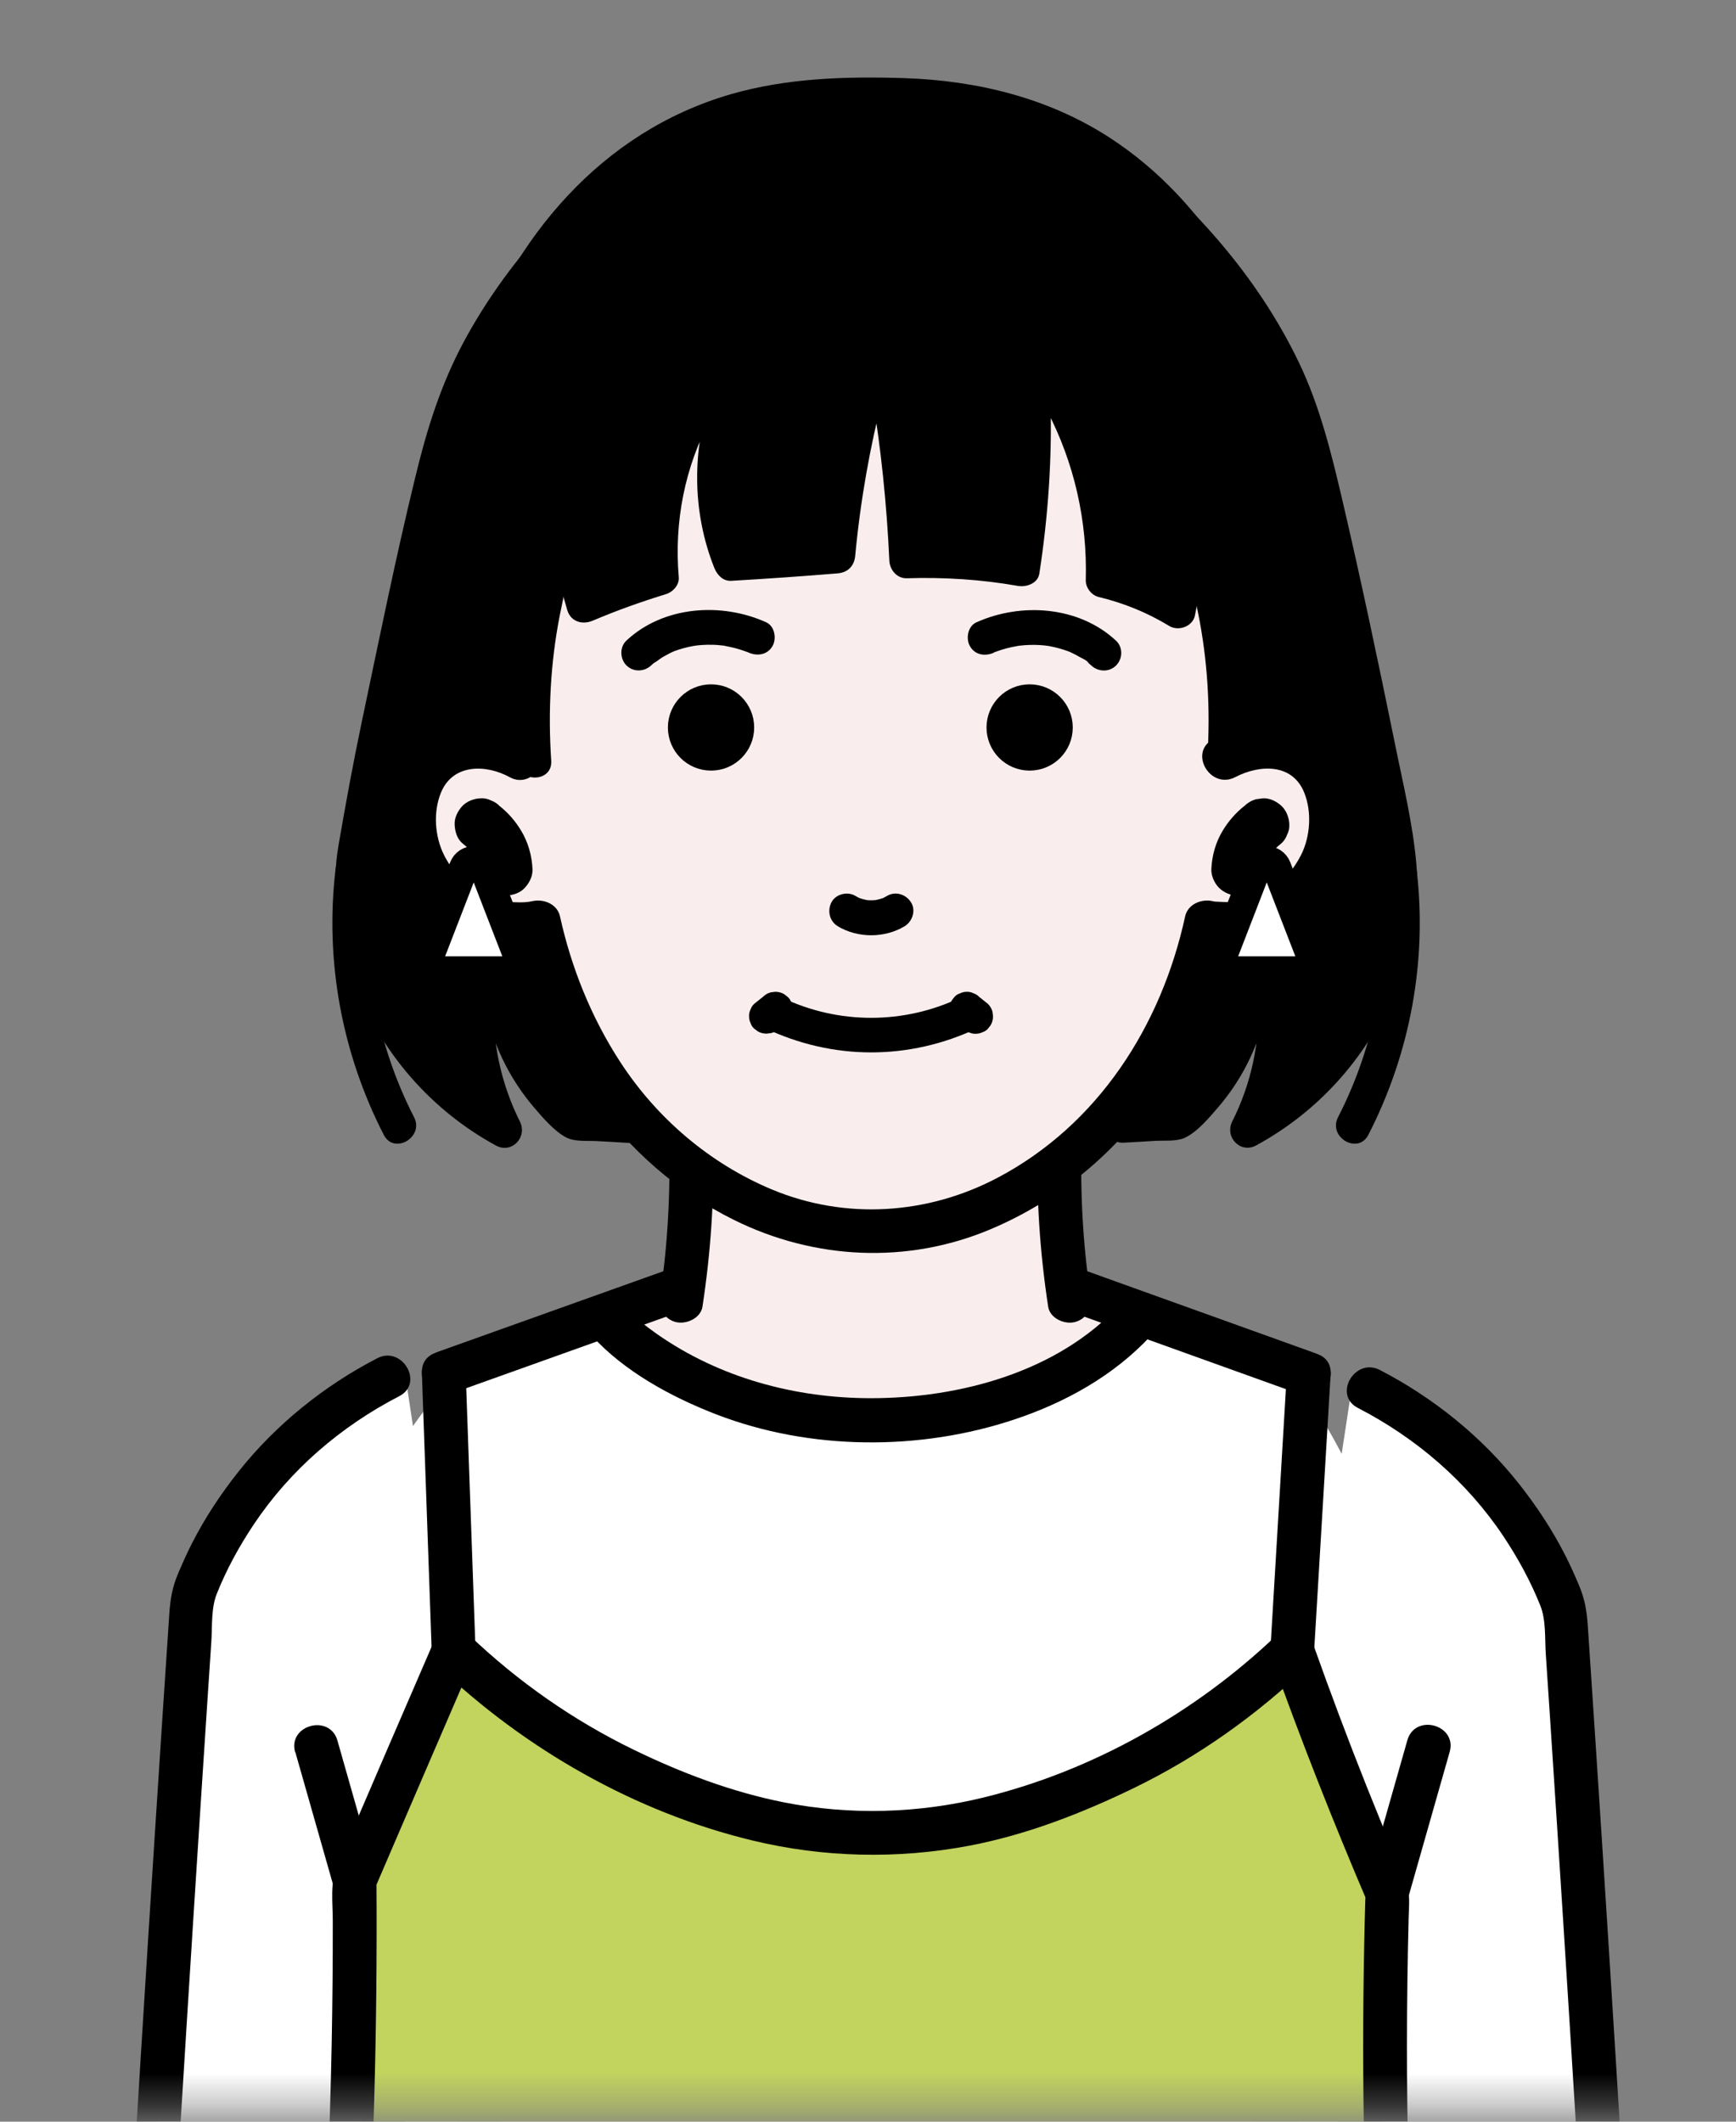 <svg width="54" height="66" viewBox="0 0 54 66" fill="none" xmlns="http://www.w3.org/2000/svg">
<rect x="0" y="0" width="54" height="66" fill="#808080" stroke="none"/>
<mask id="mask0_99_47832" style="mask-type:alpha" maskUnits="userSpaceOnUse" x="0" y="0" width="54" height="66">
<rect y="0.586" width="54" height="65" fill="#D9D9D9"/>
</mask>
<g mask="url(#mask0_99_47832)">
<path d="M51.843 99.674C50.887 84.415 49.931 69.162 48.978 53.902C49.058 52.895 49.036 51.487 48.567 49.935C47.589 46.687 45.348 45.087 44.715 44.669C43.657 43.97 42.664 43.657 41.995 43.508C41.09 49.48 40.181 55.452 39.275 61.423C40.424 77.134 41.573 92.844 42.723 108.552C44.025 108.675 45.617 108.73 47.421 108.566C49.09 108.417 50.542 108.119 51.734 107.795C51.771 105.089 51.807 102.38 51.847 99.674H51.843Z" fill="white"/>
<path d="M42.923 42.617C44.585 43.479 46.076 44.679 47.24 46.145C47.792 46.843 48.283 47.585 48.687 48.378C48.843 48.684 48.982 48.996 49.116 49.313C49.294 49.735 49.356 50.095 49.389 50.556C49.687 55.008 49.975 59.459 50.251 63.914C50.811 72.897 51.327 81.88 51.804 90.866C52.069 95.903 52.324 100.936 52.564 105.973C52.608 106.85 51.244 106.85 51.2 105.973C50.778 97.15 50.316 88.328 49.815 79.509C49.313 70.689 48.782 62.041 48.207 53.313C48.167 52.691 48.123 52.069 48.083 51.447C48.051 50.964 48.094 50.407 47.916 49.953C47.614 49.193 47.214 48.462 46.76 47.782C45.625 46.083 44.047 44.73 42.236 43.796C41.457 43.392 42.145 42.214 42.923 42.617Z" fill="black"/>
<path d="M40.06 61.514C40.533 67.496 40.944 73.483 41.355 79.469C41.803 85.982 42.235 92.499 42.697 99.009C42.923 102.191 43.155 105.369 43.406 108.548L42.723 107.864C45.69 108.141 48.672 107.901 51.553 107.133C52.4 106.908 52.764 108.221 51.916 108.45C48.927 109.25 45.807 109.519 42.726 109.228C42.337 109.192 42.075 108.944 42.043 108.544C41.57 102.562 41.159 96.576 40.748 90.59C40.301 84.076 39.868 77.559 39.406 71.049C39.18 67.867 38.948 64.689 38.697 61.51C38.628 60.634 39.991 60.641 40.06 61.51V61.514Z" fill="black"/>
<path d="M2.813 99.309C3.769 84.049 4.726 68.797 5.678 53.537C5.598 52.529 5.62 51.122 6.089 49.569C7.068 46.322 9.308 44.721 9.941 44.303C10.999 43.605 11.992 43.292 12.661 43.143C13.567 49.114 14.476 55.086 15.381 61.058C14.232 76.768 13.083 92.479 11.934 108.186C10.632 108.31 9.039 108.364 7.235 108.201C5.566 108.052 4.115 107.753 2.922 107.43C2.885 104.724 2.849 102.015 2.809 99.309H2.813Z" fill="white"/>
<path d="M11.733 42.252C10.071 43.114 8.58 44.314 7.417 45.78C6.864 46.478 6.373 47.22 5.969 48.013C5.813 48.318 5.675 48.631 5.54 48.947C5.362 49.369 5.3 49.729 5.267 50.191C4.969 54.642 4.682 59.094 4.405 63.549C3.845 72.532 3.329 81.514 2.852 90.501C2.587 95.538 2.332 100.571 2.092 105.608C2.049 106.484 3.412 106.484 3.456 105.608C3.878 96.785 4.34 87.962 4.842 79.143C5.344 70.324 5.875 61.676 6.449 52.948C6.489 52.326 6.533 51.704 6.573 51.082C6.606 50.598 6.562 50.042 6.74 49.587C7.042 48.827 7.442 48.096 7.897 47.416C9.031 45.718 10.61 44.365 12.421 43.43C13.199 43.027 12.512 41.848 11.733 42.252Z" fill="black"/>
<path d="M14.596 61.148C14.123 67.131 13.712 73.117 13.301 79.103C12.854 85.617 12.421 92.134 11.959 98.643C11.734 101.826 11.501 105.004 11.25 108.183L11.934 107.499C8.966 107.775 5.984 107.535 3.104 106.768C2.256 106.542 1.893 107.855 2.74 108.084C5.729 108.884 8.85 109.154 11.93 108.863C12.319 108.826 12.581 108.579 12.614 108.179C13.086 102.196 13.497 96.21 13.908 90.224C14.356 83.711 14.789 77.194 15.25 70.684C15.476 67.502 15.709 64.323 15.96 61.145C16.029 60.269 14.665 60.276 14.596 61.145V61.148Z" fill="black"/>
<path d="M21.506 36.399L32.954 36.377L33.114 40.174C35.623 41.243 38.136 42.316 40.646 43.385C39.315 44.567 34.558 48.498 27.43 48.614C20.087 48.734 15.12 44.73 13.799 43.596C16.309 42.523 18.818 41.45 21.331 40.377C21.389 39.053 21.451 37.726 21.509 36.402L21.506 36.399Z" fill="#F9EEED"/>
<path d="M45.966 96.092C45.072 92.204 44.173 88.32 43.279 84.433C42.995 76.752 42.711 69.067 42.431 61.387C42.933 59.619 43.439 57.848 43.941 56.081C44.079 54.24 44.05 51.335 42.937 48.047C42.279 46.102 41.417 44.545 40.649 43.385C38.871 42.617 37.093 41.85 35.314 41.083C34.612 41.697 31.481 44.298 26.782 44.174C22.484 44.061 19.658 41.737 18.894 41.068C17.196 41.752 15.501 42.439 13.803 43.123C12.926 44.149 11.675 45.876 10.868 48.309C9.744 51.695 10.079 54.626 10.352 56.081C10.853 57.848 11.359 59.619 11.861 61.387C11.577 69.067 11.293 76.752 11.01 84.433C10.115 88.32 9.217 92.204 8.322 96.092C8.788 96.256 9.279 96.419 9.788 96.579L9.755 96.761C13.945 98.056 19.924 99.383 27.15 99.347C34.376 99.383 40.355 98.056 44.544 96.761C44.533 96.7 44.522 96.641 44.511 96.579C45.021 96.416 45.512 96.252 45.977 96.092H45.966Z" fill="white"/>
<path d="M18.403 41.545C19.425 42.669 20.88 43.454 22.276 43.996C25.193 45.123 28.608 45.142 31.565 44.152C33.143 43.625 34.645 42.792 35.787 41.563C36.383 40.919 35.423 39.956 34.823 40.599C32.889 42.683 29.852 43.494 27.088 43.494C24.728 43.494 22.378 42.858 20.436 41.498C20.084 41.25 19.72 40.97 19.371 40.585C18.778 39.934 17.818 40.901 18.407 41.548L18.403 41.545Z" fill="black"/>
<path d="M9.184 54.495C9.577 55.873 9.97 57.255 10.363 58.634C10.541 59.267 10.723 59.899 10.901 60.532C10.981 60.812 11.094 61.107 11.145 61.394C11.214 61.765 11.188 62.165 11.195 62.543C11.246 65.14 11.243 67.737 11.184 70.333C11.126 72.93 11.003 75.734 10.821 78.432C10.726 79.829 10.617 81.222 10.493 82.615C10.435 83.276 10.406 83.956 10.264 84.607C10.108 85.317 9.937 86.022 9.777 86.728C9.072 89.79 8.366 92.852 7.657 95.914C7.57 96.292 7.773 96.627 8.133 96.754C12.595 98.336 17.247 99.358 21.96 99.798C26.866 100.256 31.819 100.049 36.678 99.224C39.9 98.674 43.068 97.841 46.148 96.754C46.501 96.63 46.719 96.296 46.625 95.914C45.93 93.179 45.235 90.448 44.537 87.713C44.203 86.4 43.726 85.051 43.613 83.698C43.501 82.345 43.399 80.956 43.315 79.581C42.984 74.192 42.897 68.788 43.042 63.391C43.061 62.681 43.002 61.91 43.181 61.223C43.377 60.474 43.606 59.728 43.817 58.983C44.242 57.488 44.668 55.993 45.093 54.499C45.334 53.651 44.017 53.291 43.777 54.135C43.384 55.514 42.992 56.895 42.599 58.274C42.42 58.907 42.239 59.539 42.06 60.172C41.962 60.514 41.835 60.859 41.766 61.209C41.697 61.558 41.722 61.947 41.708 62.307C41.617 65.002 41.588 67.697 41.617 70.391C41.646 73.086 41.74 75.923 41.893 78.687C41.969 80.065 42.064 81.44 42.173 82.818C42.228 83.491 42.231 84.197 42.395 84.851C42.581 85.578 42.766 86.306 42.952 87.033C43.737 90.117 44.519 93.197 45.304 96.281L45.781 95.441C40.82 97.194 35.634 98.278 30.379 98.583C25.346 98.878 20.284 98.482 15.36 97.405C13.032 96.896 10.737 96.238 8.49 95.441L8.966 96.281C9.61 93.485 10.257 90.688 10.901 87.891C11.217 86.52 11.61 85.153 11.748 83.749C11.886 82.345 12.003 80.927 12.108 79.516C12.505 74.094 12.657 68.653 12.57 63.216C12.559 62.507 12.628 61.729 12.457 61.041C12.272 60.288 12.032 59.547 11.821 58.801C11.381 57.248 10.937 55.695 10.497 54.146C10.257 53.302 8.941 53.662 9.181 54.51L9.184 54.495Z" fill="black"/>
<path d="M20.745 39.505C18.37 40.352 15.999 41.203 13.624 42.05C13.279 42.174 13.046 42.516 13.148 42.89C13.239 43.225 13.639 43.49 13.988 43.367C16.363 42.519 18.734 41.668 21.109 40.821C21.454 40.697 21.687 40.355 21.585 39.981C21.494 39.646 21.094 39.381 20.745 39.505Z" fill="black"/>
<path d="M20.811 35.533C20.858 37.119 20.767 38.759 20.535 40.283C20.48 40.647 20.625 41.017 21.011 41.123C21.335 41.21 21.793 41.014 21.851 40.647C22.109 38.952 22.229 37.246 22.175 35.533C22.164 35.166 21.869 34.849 21.491 34.849C21.113 34.849 20.796 35.162 20.807 35.533H20.811Z" fill="black"/>
<path d="M33.347 40.821C35.74 41.683 38.133 42.541 40.529 43.403C40.875 43.527 41.275 43.261 41.369 42.927C41.475 42.548 41.242 42.214 40.893 42.087C38.5 41.225 36.107 40.366 33.71 39.505C33.365 39.381 32.965 39.646 32.87 39.981C32.765 40.359 32.998 40.694 33.347 40.821Z" fill="black"/>
<path d="M32.281 35.533C32.23 37.246 32.346 38.952 32.604 40.647C32.659 41.01 33.117 41.214 33.444 41.123C33.834 41.017 33.975 40.65 33.921 40.283C33.688 38.759 33.597 37.119 33.645 35.533C33.655 35.166 33.325 34.849 32.961 34.849C32.583 34.849 32.292 35.162 32.277 35.533H32.281Z" fill="black"/>
<path d="M8.533 90.972C9.257 86.495 9.875 81.694 10.312 76.596C10.868 70.133 11.064 64.074 11.028 58.496C11.37 57.703 11.905 56.459 12.246 55.663C12.868 54.222 13.486 52.782 14.108 51.346C15.396 52.579 17.378 54.172 20.131 55.372C21.618 56.023 23.96 57.016 27.153 57.016C30.343 57.016 32.681 56.023 34.172 55.372C36.925 54.172 38.911 52.579 40.195 51.346C40.664 52.669 41.173 54.026 41.718 55.408C42.191 56.608 42.671 57.772 43.155 58.899C42.999 63.991 43.075 69.631 43.548 75.73C43.977 81.284 44.675 86.404 45.501 91.041C40.678 92.306 34.016 93.521 26.059 93.401C18.989 93.296 13.021 92.165 8.533 90.972Z" fill="#C2D35E"/>
<path d="M9.191 91.154C10.566 82.629 11.392 74.017 11.639 65.384C11.704 63.089 11.726 60.794 11.711 58.499L11.617 58.845C12.643 56.459 13.668 54.077 14.697 51.695L13.628 51.833C16.327 54.411 19.763 56.375 23.404 57.252C25.611 57.786 27.913 57.837 30.146 57.416C31.928 57.077 33.648 56.408 35.274 55.619C37.26 54.655 39.082 53.357 40.678 51.833L39.54 51.531C40.467 54.135 41.482 56.706 42.569 59.248L42.475 58.903C42.217 67.446 42.657 75.999 43.791 84.469C44.093 86.728 44.442 88.979 44.842 91.223L45.319 90.383C35.732 92.888 25.637 93.408 15.85 91.834C13.45 91.448 11.068 90.939 8.715 90.314C7.868 90.088 7.504 91.404 8.351 91.63C18.214 94.249 28.572 94.776 38.653 93.176C41.02 92.801 43.366 92.306 45.682 91.699C46.064 91.601 46.224 91.219 46.159 90.859C44.33 80.571 43.548 70.104 43.817 59.659C43.828 59.278 43.871 58.917 43.744 58.554C43.635 58.241 43.478 57.935 43.351 57.63C43.064 56.939 42.78 56.248 42.504 55.553C41.926 54.102 41.377 52.637 40.853 51.164C40.682 50.684 40.104 50.491 39.715 50.862C37.194 53.27 34.001 55.081 30.604 55.913C28.575 56.412 26.433 56.474 24.382 56.066C22.764 55.743 21.2 55.153 19.72 54.433C17.832 53.517 16.108 52.309 14.592 50.862C14.308 50.589 13.701 50.582 13.523 51C12.508 53.346 11.493 55.695 10.486 58.045C10.261 58.572 10.351 59.176 10.351 59.743C10.351 60.376 10.351 61.009 10.344 61.641C10.333 62.943 10.308 64.245 10.268 65.544C10.108 71.061 9.711 76.567 9.082 82.051C8.748 84.971 8.344 87.884 7.875 90.786C7.817 91.154 7.969 91.517 8.351 91.626C8.675 91.721 9.133 91.514 9.191 91.15V91.154Z" fill="black"/>
<path d="M13.123 42.708C13.225 45.589 13.326 48.465 13.428 51.346C13.461 52.222 14.825 52.226 14.792 51.346C14.69 48.465 14.588 45.589 14.486 42.708C14.454 41.832 13.09 41.828 13.123 42.708Z" fill="black"/>
<path d="M40.027 42.745C39.856 45.611 39.685 48.48 39.515 51.346C39.464 52.222 40.827 52.219 40.878 51.346C41.049 48.48 41.22 45.611 41.391 42.745C41.442 41.868 40.078 41.872 40.027 42.745Z" fill="black"/>
<path d="M20.219 4.805C16.651 7.58 15.051 10.37 14.266 12.228C13.688 13.592 13.058 16.559 11.8 22.498C11.687 23.033 11.436 24.222 11.164 25.822C11.058 26.44 10.996 26.749 10.989 26.891C10.804 29.699 12.2 31.841 12.56 32.361C13.644 33.928 14.975 34.772 15.702 35.165C15.499 34.765 15.288 34.27 15.12 33.696C14.826 32.674 14.782 31.768 14.804 31.11L15.68 31.441C15.793 31.928 16.026 32.677 16.546 33.463C17.004 34.154 17.517 34.619 17.888 34.91C18.448 34.943 19.008 34.972 19.568 35.005C19.197 34.426 18.775 33.637 18.455 32.655C18.241 31.99 18.117 31.379 18.048 30.855C18.695 30.812 19.346 30.768 19.994 30.721C21.107 32.299 22.216 33.877 23.328 35.459C25.394 35.525 27.46 35.594 29.526 35.659C28.816 26.309 28.104 16.956 27.394 7.606C26.34 6.864 24.831 5.987 22.889 5.387C21.914 5.085 21.012 4.911 20.219 4.809V4.805Z" fill="black"/>
<path d="M19.834 4.42C17.655 6.125 15.732 8.198 14.419 10.646C13.71 11.973 13.28 13.348 12.928 14.803C12.309 17.337 11.793 19.894 11.255 22.447C10.986 23.724 10.753 25.004 10.531 26.288C10.309 27.571 10.462 28.881 10.858 30.106C11.618 32.463 13.248 34.448 15.426 35.634C15.921 35.903 16.415 35.372 16.172 34.888C15.582 33.71 15.313 32.423 15.35 31.11L14.659 31.637L15.535 31.968L15.153 31.586C15.404 32.652 15.913 33.637 16.626 34.467C16.888 34.772 17.244 35.19 17.612 35.383C17.884 35.525 18.259 35.478 18.557 35.496C18.892 35.514 19.23 35.532 19.565 35.554C19.972 35.576 20.248 35.07 20.037 34.732C19.259 33.506 18.772 32.15 18.572 30.713L18.044 31.404C18.692 31.361 19.343 31.317 19.99 31.27L19.517 31.001C20.125 31.863 20.732 32.728 21.343 33.59C21.656 34.034 21.968 34.477 22.281 34.921C22.529 35.27 22.801 35.907 23.252 35.994C23.703 36.081 24.263 36.034 24.74 36.048C25.271 36.067 25.802 36.081 26.333 36.099C27.395 36.132 28.456 36.169 29.518 36.201C29.798 36.209 30.086 35.943 30.064 35.656C29.678 30.586 29.293 25.52 28.907 20.451C28.718 17.977 28.533 15.505 28.344 13.028C28.249 11.762 28.151 10.493 28.056 9.228C28.035 8.926 28.009 8.624 27.987 8.322C27.969 8.064 27.998 7.7 27.915 7.453C27.784 7.067 27.224 6.82 26.893 6.616C24.86 5.351 22.583 4.572 20.212 4.256C19.917 4.216 19.67 4.536 19.666 4.802C19.666 5.129 19.921 5.307 20.212 5.347C22.7 5.678 25.06 6.635 27.114 8.067L26.845 7.595C27.402 14.894 27.955 22.196 28.511 29.495C28.667 31.546 28.824 33.597 28.98 35.648L29.526 35.103C27.46 35.038 25.394 34.968 23.329 34.903L23.801 35.172C22.983 34.012 22.169 32.852 21.35 31.692C21.157 31.419 20.968 31.15 20.776 30.877C20.605 30.633 20.445 30.27 20.136 30.182C19.826 30.095 19.408 30.204 19.106 30.223C18.754 30.248 18.397 30.27 18.044 30.295C17.655 30.321 17.466 30.619 17.517 30.986C17.728 32.51 18.27 33.968 19.092 35.267L19.565 34.445C19.005 34.412 18.445 34.383 17.884 34.35L18.27 34.51C17.546 33.936 16.961 33.226 16.572 32.386C16.404 32.026 16.339 31.648 16.204 31.284C16.033 30.83 15.361 30.728 14.95 30.575C14.604 30.444 14.27 30.775 14.259 31.102C14.215 32.612 14.553 34.085 15.23 35.434L15.975 34.688C14.219 33.736 12.822 32.201 12.095 30.335C11.862 29.742 11.691 29.124 11.597 28.499C11.509 27.928 11.48 27.193 11.56 26.724C11.775 25.466 12 24.211 12.262 22.96C12.775 20.501 13.284 18.039 13.862 15.595C14.175 14.272 14.502 12.937 15.081 11.751C16.353 9.137 18.332 6.969 20.608 5.187C21.161 4.754 20.383 3.987 19.837 4.416L19.834 4.42Z" fill="black"/>
<path d="M18.252 30.084C18.743 32.168 19.739 34.099 21.132 35.721C21.325 35.943 21.707 35.918 21.903 35.721C22.125 35.499 22.096 35.176 21.903 34.95C20.63 33.47 19.747 31.692 19.303 29.793C19.143 29.11 18.092 29.401 18.252 30.084Z" fill="black"/>
<path d="M10.437 27.044C10.102 29.884 10.633 32.761 11.938 35.303C12.258 35.928 13.2 35.376 12.88 34.754C11.659 32.372 11.215 29.695 11.528 27.044C11.564 26.749 11.251 26.502 10.982 26.498C10.658 26.498 10.469 26.753 10.437 27.044Z" fill="black"/>
<path d="M34.282 4.805C37.85 7.58 39.45 10.369 40.236 12.228C40.814 13.592 41.443 16.559 42.702 22.498C42.814 23.032 43.065 24.222 43.338 25.822C43.444 26.44 43.505 26.749 43.513 26.891C43.698 29.699 42.301 31.841 41.941 32.361C40.858 33.928 39.527 34.772 38.799 35.165C39.003 34.765 39.214 34.27 39.381 33.696C39.676 32.674 39.719 31.768 39.698 31.11L38.821 31.441C38.708 31.928 38.476 32.677 37.956 33.463C37.497 34.154 36.985 34.619 36.614 34.91C36.054 34.943 35.493 34.972 34.934 35.005C35.304 34.426 35.726 33.637 36.046 32.655C36.261 31.99 36.385 31.379 36.454 30.855C35.806 30.811 35.155 30.768 34.508 30.721C33.395 32.299 32.286 33.877 31.173 35.459C29.107 35.525 27.042 35.594 24.976 35.659C25.685 26.309 26.398 16.956 27.107 7.605C28.162 6.864 29.671 5.987 31.613 5.387C32.588 5.085 33.49 4.911 34.282 4.809V4.805Z" fill="black"/>
<path d="M33.897 5.191C35.981 6.824 37.821 8.773 39.094 11.108C39.763 12.341 40.152 13.581 40.49 14.963C41.083 17.363 41.571 19.789 42.083 22.207C42.334 23.396 42.574 24.589 42.782 25.789C42.883 26.378 42.982 26.833 42.985 27.368C42.985 28.073 42.891 28.764 42.702 29.444C42.083 31.692 40.574 33.575 38.523 34.692L39.269 35.438C39.945 34.088 40.283 32.615 40.24 31.106C40.229 30.782 39.894 30.451 39.549 30.579C39.138 30.735 38.465 30.833 38.294 31.288C38.156 31.652 38.09 32.033 37.927 32.39C37.538 33.23 36.952 33.943 36.228 34.514L36.614 34.354C36.054 34.386 35.494 34.416 34.934 34.448L35.406 35.27C36.228 33.972 36.77 32.514 36.981 30.99C37.032 30.626 36.843 30.324 36.454 30.299C36.101 30.273 35.745 30.252 35.392 30.226C35.09 30.204 34.654 30.095 34.363 30.186C34.072 30.277 33.933 30.582 33.777 30.808C33.57 31.102 33.359 31.401 33.151 31.695C32.333 32.855 31.519 34.016 30.7 35.176L31.173 34.907C29.108 34.972 27.042 35.041 24.976 35.107L25.522 35.652C26.078 28.353 26.631 21.05 27.187 13.752C27.344 11.7 27.5 9.649 27.656 7.598L27.387 8.071C29.442 6.638 31.799 5.682 34.29 5.351C34.584 5.311 34.832 5.129 34.835 4.805C34.835 4.54 34.581 4.22 34.29 4.26C32.133 4.547 30.053 5.213 28.158 6.293C27.802 6.496 27.453 6.711 27.111 6.94C26.954 7.045 26.74 7.158 26.642 7.325C26.489 7.587 26.533 8.038 26.511 8.326C26.416 9.591 26.318 10.86 26.224 12.126C25.842 17.134 25.463 22.142 25.082 27.149C24.867 29.986 24.652 32.819 24.434 35.656C24.412 35.943 24.703 36.209 24.98 36.201C26.013 36.169 27.045 36.136 28.078 36.099C28.609 36.081 29.14 36.067 29.671 36.048C30.202 36.03 30.751 36.089 31.25 35.99C31.69 35.903 31.93 35.328 32.17 34.99C32.482 34.547 32.795 34.103 33.108 33.659C33.733 32.772 34.359 31.884 34.984 30.993L34.512 31.262C35.159 31.306 35.81 31.35 36.457 31.397L35.93 30.706C35.73 32.146 35.243 33.499 34.464 34.725C34.25 35.063 34.526 35.568 34.937 35.547C35.272 35.528 35.61 35.51 35.945 35.488C36.217 35.474 36.57 35.51 36.828 35.405C37.221 35.237 37.607 34.776 37.876 34.463C38.592 33.637 39.098 32.648 39.349 31.583L38.967 31.964L39.843 31.634L39.152 31.106C39.192 32.419 38.923 33.71 38.33 34.885C38.087 35.368 38.581 35.899 39.076 35.63C40.974 34.597 42.472 32.954 43.316 30.968C43.855 29.699 44.178 28.27 44.058 26.887C43.949 25.618 43.633 24.338 43.382 23.091C42.865 20.556 42.331 18.017 41.742 15.501C41.403 14.057 41.05 12.628 40.407 11.282C39.101 8.558 37.032 6.267 34.668 4.416C34.123 3.987 33.344 4.754 33.897 5.187V5.191Z" fill="black"/>
<path d="M35.199 29.793C34.755 31.692 33.868 33.47 32.599 34.95C32.406 35.172 32.38 35.503 32.599 35.721C32.795 35.917 33.177 35.947 33.37 35.721C34.763 34.099 35.763 32.168 36.25 30.084C36.41 29.401 35.359 29.11 35.199 29.793Z" fill="black"/>
<path d="M42.974 27.044C43.287 29.695 42.843 32.372 41.621 34.754C41.301 35.376 42.243 35.928 42.563 35.303C43.869 32.761 44.4 29.884 44.065 27.044C44.029 26.749 43.84 26.502 43.52 26.498C43.251 26.498 42.942 26.753 42.974 27.044Z" fill="black"/>
<path d="M39.905 15.875C39.476 12.668 38.996 9.053 36.257 6.194C32.337 2.103 25.623 1.467 20.79 4.452C15.906 7.467 14.669 13.104 14.182 15.326C12.342 23.713 16.477 30.368 17.095 31.332C18.757 33.914 20.674 35.565 22.008 36.536C21.012 35.721 19.157 33.972 18.066 31.062C17.237 28.855 17.277 27.011 17.39 23.938C17.593 18.439 17.695 15.646 19.615 13.406C21.732 10.94 24.863 10.537 26.605 10.5C26.885 9.66 27.162 8.824 27.442 7.984C27.573 8.846 27.704 9.704 27.834 10.566C28.424 10.544 32.239 10.46 35.05 13.708C38.599 17.806 37.185 23.331 37.112 23.596C37.177 24.92 37.115 26.698 36.592 28.688C35.424 33.139 32.7 35.808 31.471 36.874C32.675 36.099 34.533 34.706 36.228 32.423C41.214 25.702 40.123 17.526 39.905 15.872V15.875Z" fill="black"/>
<path d="M38.388 23.44C38.505 22.764 39.334 17.436 35.541 13.297C32.922 10.438 29.627 9.813 28.573 9.657C28.198 9.1 27.82 8.544 27.445 7.987L25.911 9.715C24.747 9.889 21.961 10.471 19.645 12.784C15.295 17.127 16.673 23.473 16.779 23.927C16.062 23.265 15.124 23.003 14.346 23.28C13.12 23.713 12.757 25.309 13.004 26.371C13.324 27.728 14.775 28.768 16.528 28.721C16.717 29.713 17.484 33.084 20.586 35.627C21.328 36.238 24.329 38.703 28.456 38.201C33.799 37.55 36.279 32.532 36.508 32.048C37.177 30.637 37.417 29.331 37.508 28.422C38.977 28.608 40.349 28.019 41.003 26.898C41.527 26.004 41.865 24.378 40.887 23.575C40.265 23.062 39.286 23.029 38.385 23.436L38.388 23.44Z" fill="#F9EEED"/>
<path d="M40.491 23.444C41.28 20.01 41.153 16.457 40.287 13.05C39.422 9.642 37.589 6.282 34.527 4.289C32.617 3.045 30.384 2.503 28.122 2.43C26.319 2.372 24.475 2.427 22.729 2.932C18.685 4.107 15.957 7.405 14.586 11.26C13.215 15.115 12.859 19.414 13.677 23.458C13.852 24.316 15.165 23.953 14.994 23.094C14.306 19.694 14.565 16.225 15.499 12.897C16.434 9.569 18.361 6.369 21.62 4.802C23.326 3.98 25.188 3.783 27.053 3.783C28.919 3.783 30.668 3.936 32.359 4.667C35.672 6.1 37.738 9.22 38.742 12.581C39.745 15.941 39.971 19.618 39.174 23.084C38.978 23.938 40.291 24.302 40.491 23.447V23.444Z" fill="black"/>
<path d="M38.632 23.585C38.814 20.796 38.371 17.832 37.287 15.243C36.203 12.653 33.977 10.631 31.243 9.697C30.293 9.373 29.3 9.177 28.304 9.082L28.831 9.482C28.551 8.569 28.275 7.656 27.995 6.744C27.871 6.336 27.198 6.158 26.998 6.613C26.591 7.536 26.188 8.46 25.78 9.384L26.108 9.133C24.136 9.42 22.162 10.104 20.543 11.286C19.361 12.151 18.387 13.257 17.721 14.57C17.056 15.883 16.648 17.374 16.361 18.832C16.048 20.421 15.946 22.047 16.055 23.662C16.103 24.36 17.194 24.364 17.146 23.662C17.045 22.145 17.121 20.618 17.416 19.123C17.725 17.556 18.15 15.945 18.972 14.563C20.332 12.282 22.758 10.966 25.286 10.391C25.649 10.308 26.206 10.319 26.529 10.129C26.893 9.918 27.064 9.166 27.228 8.791C27.468 8.249 27.704 7.704 27.944 7.162L26.948 7.031C27.228 7.944 27.504 8.857 27.784 9.769C27.86 10.02 28.064 10.148 28.311 10.169C30.151 10.348 32.05 10.977 33.57 12.104C35.828 13.784 36.716 16.385 37.261 19.036C37.567 20.53 37.654 22.062 37.556 23.582C37.509 24.284 38.603 24.28 38.647 23.582L38.632 23.585Z" fill="black"/>
<path d="M16.55 22.996C15.357 22.349 13.783 22.323 12.866 23.454C12.168 24.313 12.04 25.647 12.382 26.68C13.019 28.59 14.964 29.746 16.947 29.342L16.106 28.866C16.947 32.688 19.27 36.19 22.834 37.95C25.333 39.187 28.209 39.329 30.788 38.249C32.948 37.343 34.763 35.823 36.069 33.881C37.08 32.375 37.796 30.641 38.181 28.866L37.341 29.342C39.323 29.746 41.273 28.59 41.906 26.68C42.24 25.677 42.127 24.378 41.476 23.524C40.567 22.334 38.967 22.36 37.738 22.996C36.959 23.4 37.647 24.578 38.425 24.174C39.203 23.771 40.203 23.753 40.567 24.651C40.811 25.251 40.76 26.015 40.476 26.586C40.243 27.051 39.887 27.466 39.436 27.731C39.102 27.928 38.72 28.04 38.334 28.059C38.17 28.066 38.007 28.059 37.843 28.048C37.712 28.037 37.981 28.066 37.81 28.048C37.774 28.044 37.738 28.037 37.705 28.029C37.359 27.96 36.949 28.128 36.865 28.506C36.123 31.913 34.159 34.987 31.028 36.638C28.85 37.787 26.293 37.954 24.009 37.001C22.071 36.19 20.423 34.779 19.285 33.023C18.39 31.644 17.772 30.106 17.419 28.506C17.336 28.128 16.925 27.96 16.579 28.029C16.394 28.066 16.299 28.077 16.001 28.066C15.597 28.051 15.197 27.942 14.848 27.735C14.397 27.469 14.041 27.058 13.808 26.589C13.524 26.018 13.47 25.255 13.717 24.655C14.088 23.753 15.117 23.771 15.859 24.178C16.601 24.585 17.317 23.422 16.546 23L16.55 22.996Z" fill="black"/>
<path d="M38.705 25.073C38.443 25.28 38.214 25.542 38.04 25.829C37.814 26.197 37.698 26.615 37.68 27.04C37.672 27.244 37.778 27.477 37.92 27.619C38.061 27.76 38.294 27.866 38.498 27.858C38.702 27.851 38.931 27.779 39.076 27.619C39.221 27.459 39.305 27.266 39.316 27.04C39.316 26.989 39.323 26.942 39.331 26.891L39.301 27.109C39.323 26.964 39.36 26.826 39.418 26.691L39.334 26.887C39.4 26.738 39.48 26.6 39.582 26.473L39.454 26.64C39.574 26.488 39.712 26.349 39.865 26.229C39.945 26.157 40 26.066 40.036 25.967C40.087 25.869 40.112 25.764 40.105 25.651C40.105 25.451 40.014 25.211 39.865 25.073C39.716 24.935 39.505 24.822 39.287 24.833L39.069 24.862C38.931 24.902 38.811 24.971 38.709 25.073H38.705Z" fill="black"/>
<path d="M14.379 26.229C14.531 26.349 14.67 26.488 14.79 26.64L14.662 26.473C14.761 26.6 14.844 26.738 14.91 26.887L14.826 26.691C14.881 26.826 14.921 26.964 14.942 27.109L14.913 26.891C14.921 26.942 14.924 26.989 14.928 27.04C14.939 27.255 15.011 27.466 15.168 27.619C15.31 27.76 15.543 27.866 15.746 27.858C15.95 27.851 16.179 27.779 16.324 27.619C16.47 27.459 16.572 27.259 16.564 27.04C16.546 26.611 16.426 26.193 16.204 25.829C16.03 25.542 15.804 25.28 15.539 25.073C15.466 24.993 15.375 24.938 15.277 24.902C15.179 24.851 15.073 24.826 14.961 24.833C14.761 24.833 14.521 24.924 14.382 25.073C14.244 25.222 14.131 25.433 14.142 25.651C14.15 25.851 14.215 26.098 14.382 26.229H14.379Z" fill="black"/>
<path d="M20.223 7.573C18.332 9.544 17.914 12.261 17.757 13.253C17.376 15.715 17.83 17.73 18.168 18.832C18.576 18.657 19.009 18.483 19.47 18.319C19.849 18.185 20.216 18.061 20.569 17.956C20.503 17.25 20.492 16.224 20.769 15.035C20.998 14.053 21.351 13.268 21.66 12.708C21.998 12.595 22.332 12.479 22.671 12.366C22.409 13.097 22.067 14.395 22.311 15.959C22.409 16.574 22.573 17.097 22.747 17.526C23.162 17.501 23.58 17.476 24.002 17.447C24.696 17.399 25.38 17.348 26.056 17.294C26.133 16.457 26.246 15.555 26.416 14.599C26.576 13.701 26.762 12.861 26.966 12.093H27.649C27.788 12.915 27.911 13.784 28.009 14.704C28.111 15.668 28.177 16.585 28.213 17.45C28.824 17.428 29.508 17.439 30.25 17.501C30.81 17.548 31.33 17.621 31.806 17.705C31.912 17.025 32.003 16.294 32.064 15.515C32.152 14.402 32.163 13.373 32.133 12.435C32.435 12.457 32.741 12.475 33.043 12.497C33.454 13.275 33.926 14.395 34.17 15.806C34.316 16.654 34.345 17.414 34.323 18.047C34.61 18.112 34.93 18.203 35.265 18.33C35.818 18.534 36.279 18.777 36.65 19.007C36.934 17.643 37.214 15.45 36.752 12.846C36.476 11.282 36.152 9.446 35.007 7.987C32.003 4.165 23.951 3.685 20.22 7.576L20.223 7.573Z" fill="black"/>
<path d="M19.838 7.187C17.005 10.206 16.488 15.148 17.645 18.978C17.758 19.349 18.121 19.443 18.445 19.305C19.187 18.988 19.947 18.719 20.714 18.483C20.929 18.418 21.136 18.196 21.114 17.956C20.965 16.228 21.303 14.512 22.129 12.981L21.802 13.232C22.14 13.119 22.474 13.002 22.812 12.89L22.14 12.217C21.518 13.981 21.525 15.923 22.22 17.668C22.307 17.883 22.489 18.083 22.747 18.068C23.853 18.003 24.955 17.927 26.056 17.836C26.373 17.81 26.573 17.607 26.602 17.29C26.762 15.581 27.06 13.893 27.489 12.231L26.962 12.632H27.646L27.118 12.231C27.406 13.955 27.584 15.697 27.664 17.443C27.678 17.73 27.904 17.999 28.209 17.988C29.366 17.952 30.519 18.025 31.657 18.225C31.919 18.272 32.279 18.156 32.33 17.843C32.606 16.05 32.73 14.243 32.675 12.428L32.13 12.973C32.432 12.995 32.737 13.013 33.039 13.035L32.566 12.766C33.417 14.399 33.825 16.203 33.774 18.043C33.766 18.276 33.948 18.516 34.174 18.57C34.956 18.759 35.683 19.054 36.37 19.472C36.658 19.647 37.101 19.49 37.17 19.145C37.614 16.963 37.636 14.755 37.25 12.562C36.887 10.504 36.352 8.424 34.785 6.933C32.261 4.525 28.29 3.929 24.969 4.554C23.053 4.918 21.201 5.773 19.83 7.18C19.339 7.682 20.11 8.457 20.601 7.951C22.827 5.663 26.402 5.042 29.453 5.591C30.944 5.86 32.45 6.402 33.639 7.369C35.13 8.587 35.727 10.348 36.079 12.181C36.505 14.403 36.574 16.628 36.123 18.854L36.923 18.527C36.159 18.065 35.334 17.723 34.465 17.512L34.865 18.039C34.901 16.708 34.719 15.37 34.308 14.101C34.13 13.555 33.912 13.021 33.657 12.504C33.545 12.271 33.446 12.046 33.181 11.959C32.875 11.857 32.446 11.9 32.126 11.879C31.839 11.861 31.573 12.144 31.581 12.424C31.632 14.137 31.537 15.854 31.275 17.552L31.948 17.17C30.712 16.956 29.464 16.857 28.209 16.894L28.755 17.439C28.671 15.595 28.475 13.759 28.169 11.937C28.129 11.704 27.864 11.537 27.642 11.537H26.958C26.722 11.537 26.493 11.708 26.431 11.937C25.977 13.693 25.671 15.479 25.504 17.283L26.049 16.737C24.947 16.828 23.842 16.905 22.74 16.97L23.267 17.37C22.638 15.784 22.623 14.101 23.187 12.501C23.322 12.115 22.896 11.7 22.514 11.828C22.165 11.944 21.765 12.031 21.438 12.199C21.198 12.322 21.107 12.544 20.994 12.773C20.736 13.297 20.518 13.842 20.358 14.403C20.027 15.548 19.91 16.756 20.012 17.945L20.412 17.417C19.55 17.683 18.71 17.996 17.881 18.348L18.681 18.676C18.121 16.817 18.008 14.883 18.339 12.966C18.67 11.05 19.299 9.326 20.594 7.947C21.074 7.435 20.303 6.664 19.823 7.176L19.838 7.187Z" fill="black"/>
<path d="M14.426 26.989L13.357 29.753C13.273 29.971 13.433 30.204 13.666 30.204H15.805C16.037 30.204 16.197 29.971 16.114 29.753L15.044 26.989C14.935 26.706 14.535 26.706 14.426 26.989Z" fill="white" stroke="black" stroke-width="0.909" stroke-miterlimit="10"/>
<path d="M39.094 26.989L38.025 29.753C37.941 29.971 38.101 30.204 38.334 30.204H40.472C40.705 30.204 40.865 29.971 40.782 29.753L39.712 26.989C39.603 26.706 39.203 26.706 39.094 26.989Z" fill="white" stroke="black" stroke-width="0.909" stroke-miterlimit="10"/>
<path d="M26.057 28.812C26.679 29.187 27.519 29.187 28.141 28.812C28.384 28.663 28.497 28.317 28.337 28.067C28.177 27.816 27.853 27.714 27.591 27.87C27.533 27.903 27.475 27.936 27.413 27.961L27.544 27.907C27.421 27.957 27.29 27.994 27.155 28.012L27.3 27.994C27.169 28.008 27.035 28.012 26.904 27.994L27.049 28.012C26.911 27.994 26.777 27.957 26.649 27.903L26.78 27.957C26.722 27.932 26.664 27.903 26.61 27.87C26.366 27.721 25.998 27.808 25.864 28.067C25.729 28.325 25.799 28.656 26.06 28.812H26.057Z" fill="black"/>
<path d="M29.693 31.783C29.784 31.856 29.871 31.925 29.962 31.998C30.013 32.053 30.071 32.089 30.136 32.111C30.202 32.143 30.271 32.162 30.347 32.158C30.424 32.158 30.493 32.143 30.558 32.111C30.627 32.089 30.686 32.053 30.733 31.998L30.817 31.889C30.867 31.805 30.889 31.711 30.889 31.612L30.871 31.467C30.846 31.376 30.798 31.296 30.729 31.227C30.638 31.154 30.551 31.085 30.46 31.012C30.409 30.958 30.351 30.921 30.285 30.9C30.22 30.867 30.151 30.849 30.075 30.852C29.998 30.852 29.929 30.867 29.864 30.9C29.795 30.921 29.736 30.958 29.689 31.012L29.605 31.121C29.555 31.205 29.533 31.3 29.533 31.398L29.551 31.543C29.576 31.634 29.624 31.714 29.693 31.783Z" fill="black"/>
<path d="M23.729 31.012L23.46 31.227C23.405 31.278 23.369 31.336 23.347 31.401C23.314 31.467 23.296 31.536 23.3 31.612C23.3 31.689 23.314 31.758 23.347 31.823C23.369 31.892 23.405 31.951 23.46 31.998L23.569 32.081C23.652 32.132 23.747 32.154 23.845 32.154L23.991 32.136C24.082 32.111 24.162 32.063 24.231 31.994L24.5 31.78C24.555 31.729 24.591 31.671 24.613 31.605C24.645 31.54 24.664 31.471 24.66 31.394C24.66 31.318 24.645 31.249 24.613 31.183C24.591 31.114 24.555 31.056 24.5 31.009L24.391 30.925C24.307 30.874 24.213 30.852 24.114 30.852L23.969 30.87C23.878 30.896 23.798 30.943 23.729 31.012Z" fill="black"/>
<path d="M29.868 31.034C28.119 31.871 26.078 31.871 24.329 31.034C24.064 30.907 23.74 30.961 23.584 31.23C23.445 31.467 23.511 31.849 23.78 31.976C25.907 32.991 28.293 32.991 30.421 31.976C30.686 31.849 30.755 31.471 30.617 31.23C30.457 30.958 30.137 30.907 29.871 31.034H29.868Z" fill="black"/>
<path d="M30.916 20.298C30.817 20.335 31.039 20.244 30.916 20.298C30.97 20.277 31.025 20.255 31.083 20.237C31.221 20.189 31.359 20.153 31.501 20.124C31.552 20.113 31.603 20.106 31.654 20.095C31.749 20.077 31.64 20.095 31.701 20.087C31.81 20.073 31.919 20.066 32.029 20.062C32.239 20.055 32.472 20.069 32.636 20.098C32.832 20.135 33.025 20.186 33.214 20.255C33.225 20.258 33.352 20.309 33.291 20.284C33.229 20.258 33.345 20.309 33.356 20.317C33.429 20.349 33.498 20.389 33.567 20.429C33.632 20.466 33.84 20.557 33.869 20.629C33.865 20.618 33.76 20.538 33.829 20.6C33.843 20.611 33.858 20.626 33.872 20.637C33.898 20.658 33.92 20.68 33.945 20.702C34.16 20.902 34.502 20.917 34.716 20.702C34.931 20.488 34.931 20.131 34.716 19.931C33.563 18.855 31.767 18.731 30.37 19.36C30.101 19.48 30.036 19.873 30.174 20.106C30.334 20.382 30.65 20.422 30.919 20.302L30.916 20.298Z" fill="black"/>
<path d="M23.831 19.357C22.434 18.727 20.634 18.851 19.485 19.927C19.27 20.128 19.281 20.495 19.485 20.698C19.7 20.913 20.041 20.902 20.256 20.698C20.278 20.68 20.3 20.659 20.321 20.64C20.372 20.597 20.467 20.564 20.332 20.626C20.43 20.582 20.525 20.491 20.62 20.437C20.689 20.397 20.758 20.36 20.827 20.324C20.863 20.306 20.896 20.291 20.932 20.273C20.827 20.32 20.98 20.255 20.987 20.251C21.176 20.182 21.369 20.131 21.565 20.095C21.725 20.066 21.962 20.051 22.172 20.058C22.274 20.058 22.373 20.069 22.471 20.08C22.649 20.098 22.376 20.058 22.544 20.091C22.587 20.098 22.627 20.106 22.671 20.117C22.82 20.146 22.969 20.186 23.114 20.237C23.165 20.255 23.216 20.273 23.267 20.291C23.402 20.342 23.147 20.237 23.282 20.298C23.551 20.418 23.867 20.375 24.027 20.102C24.166 19.869 24.1 19.477 23.831 19.357Z" fill="black"/>
<path d="M32.028 23.517C32.518 23.517 32.915 23.12 32.915 22.63C32.915 22.14 32.518 21.742 32.028 21.742C31.538 21.742 31.141 22.14 31.141 22.63C31.141 23.12 31.538 23.517 32.028 23.517Z" fill="black" stroke="black" stroke-width="0.909" stroke-miterlimit="10"/>
<path d="M22.118 23.517C22.608 23.517 23.005 23.12 23.005 22.63C23.005 22.14 22.608 21.742 22.118 21.742C21.628 21.742 21.23 22.14 21.23 22.63C21.23 23.12 21.628 23.517 22.118 23.517Z" fill="black" stroke="black" stroke-width="0.909" stroke-miterlimit="10"/>
</g>
</svg>
